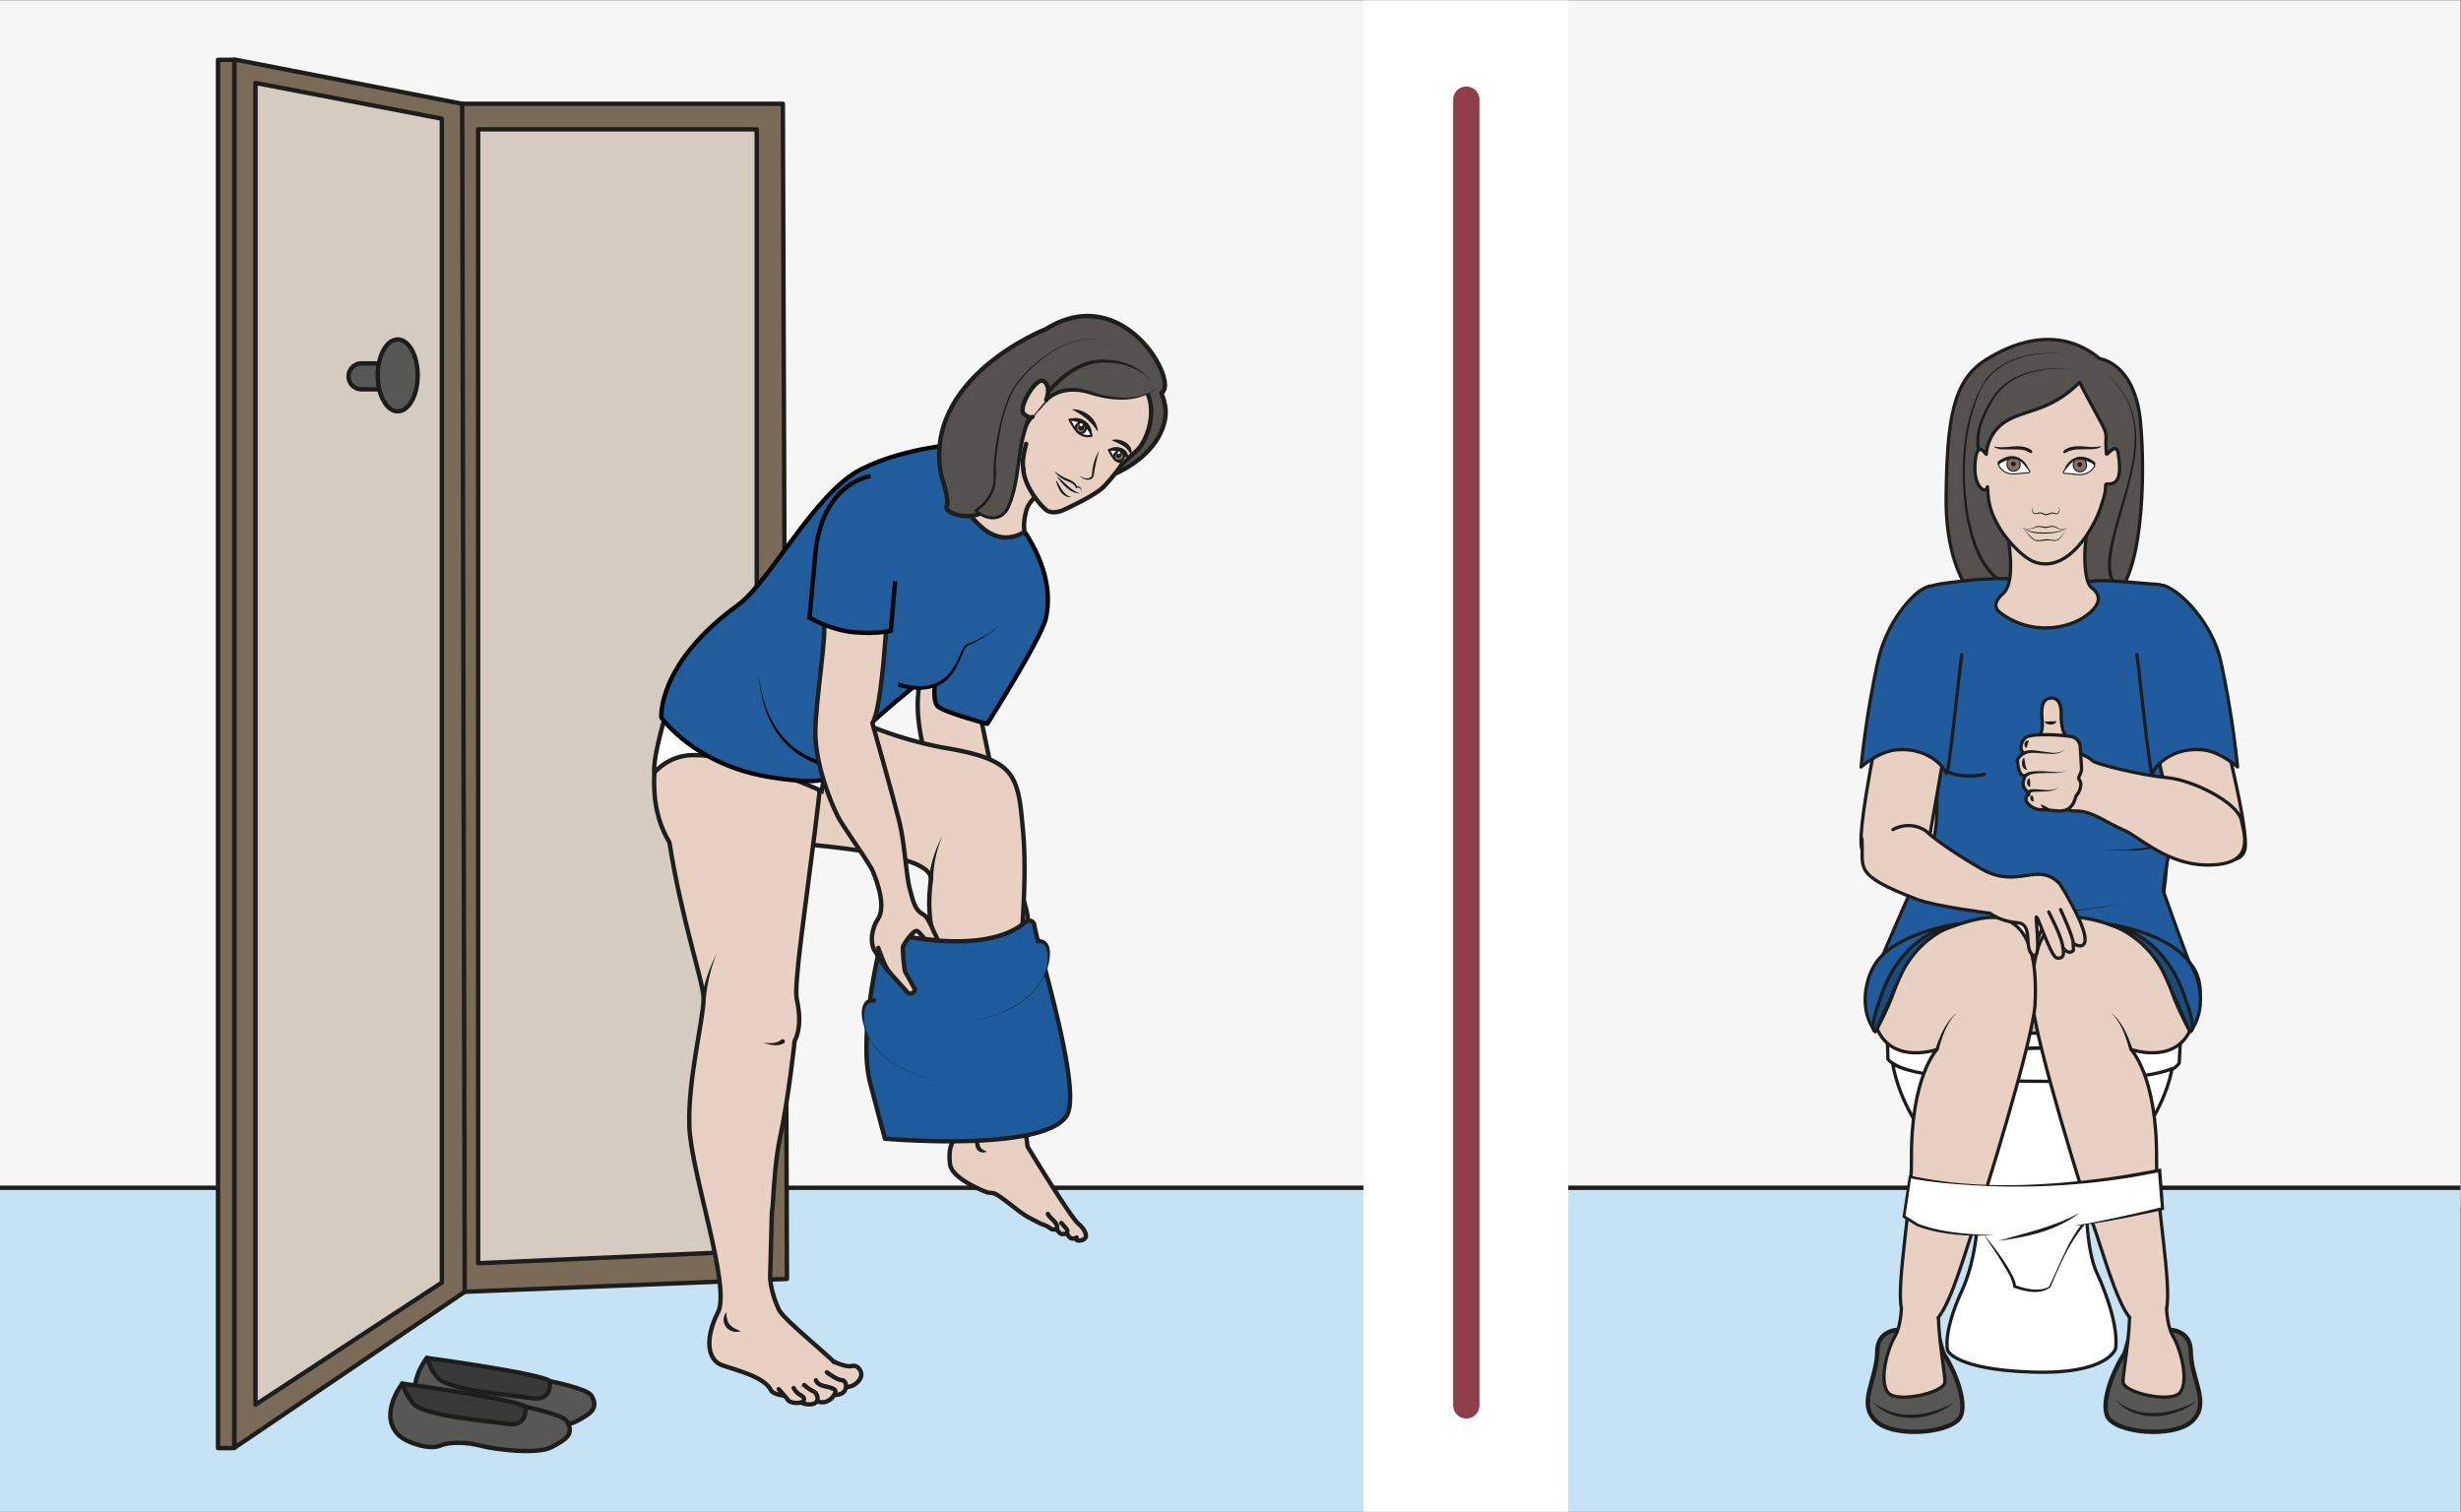 <?xml version="1.0" encoding="UTF-8" standalone="no"?><svg xmlns="http://www.w3.org/2000/svg" xml:space="preserve" viewBox="0 0 748.45 459.75"><rect x="0" y="0" width="748.45" height="459.75" fill="#808080" stroke="none"/><defs><clipPath id="a" clipPathUnits="userSpaceOnUse"><path d="M0 344.81h561.34V0H0Z"/></clipPath><clipPath id="b" clipPathUnits="userSpaceOnUse"><path d="M0 344.81h561.34V0H0Z"/></clipPath><clipPath id="c" clipPathUnits="userSpaceOnUse"><path d="M0 344.81h561.34V0H0Z"/></clipPath><clipPath id="d" clipPathUnits="userSpaceOnUse"><path d="M0 344.81h561.34V0H0Z"/></clipPath><clipPath id="e" clipPathUnits="userSpaceOnUse"><path d="M0 344.81h561.34V0H0Z"/></clipPath><clipPath id="f" clipPathUnits="userSpaceOnUse"><path d="M0 344.81h561.34V0H0Z"/></clipPath></defs><path d="M0 68.96h561.34v275.85H0Z" style="fill:#f6f6f6;fill-opacity:1;fill-rule:nonzero;stroke:none" transform="matrix(1.333 0 0 -1.333 0 459.75)"/><g clip-path="url(#a)" transform="matrix(1.333 0 0 -1.333 0 459.75)"><path d="M789.96 68.96H-30.7v340h820.65z" style="fill:none;stroke:#1d1d1b;stroke-width:1;stroke-linecap:butt;stroke-linejoin:round;stroke-miterlimit:10;stroke-dasharray:none;stroke-opacity:1"/></g><path d="M0 0h561.34v73.9H0Z" style="fill:#c6e3f6;fill-opacity:1;fill-rule:nonzero;stroke:none" transform="matrix(1.333 0 0 -1.333 0 459.75)"/><g clip-path="url(#b)" transform="matrix(1.333 0 0 -1.333 0 459.75)"><path d="M800.67-69.56H-38.77V73.9h839.44z" style="fill:none;stroke:#1d1d1b;stroke-width:1;stroke-linecap:butt;stroke-linejoin:miter;stroke-miterlimit:10;stroke-dasharray:none;stroke-opacity:1"/></g><path d="M311.08 0h46.72v344.81h-46.72z" style="fill:#fff;fill-opacity:1;fill-rule:nonzero;stroke:none" transform="matrix(1.333 0 0 -1.333 0 459.75)"/><path d="M0 0h-73.15l-51.98 10.11v-316.75l52.56 35.6 73.5 2.93z" style="fill:#7a6a58;fill-opacity:1;fill-rule:nonzero;stroke:none" transform="matrix(1.333 0 0 -1.333 238.09 31.57)"/><path d="M0 0h-73.15l-51.98 10.11v-316.75l52.56 35.6 73.5 2.93z" style="fill:none;stroke:#1d1d1b;stroke-width:1;stroke-linecap:round;stroke-linejoin:round;stroke-miterlimit:10;stroke-dasharray:none;stroke-opacity:1" transform="matrix(1.333 0 0 -1.333 238.09 31.57)"/><path d="m0 0 42.52-8.16V-273.7L0-301.56Z" style="fill:#d6cbc1;fill-opacity:1;fill-rule:nonzero;stroke:none" transform="matrix(1.333 0 0 -1.333 77.7 25.22)"/><path d="m0 0 42.52-8.16V-273.7L0-301.56Z" style="fill:none;stroke:#1d1d1b;stroke-width:1;stroke-linecap:round;stroke-linejoin:round;stroke-miterlimit:10;stroke-dasharray:none;stroke-opacity:1" transform="matrix(1.333 0 0 -1.333 77.7 25.22)"/><path d="M0 0h63.56v-255.9L0-258.7Z" style="fill:#d6cbc1;fill-opacity:1;fill-rule:nonzero;stroke:none" transform="matrix(1.333 0 0 -1.333 145.42 39.34)"/><path d="M0 0h63.56v-255.9L0-258.7Z" style="fill:none;stroke:#1d1d1b;stroke-width:1;stroke-linecap:round;stroke-linejoin:round;stroke-miterlimit:10;stroke-dasharray:none;stroke-opacity:1" transform="matrix(1.333 0 0 -1.333 145.42 39.34)"/><path d="m0 0 .58-271.04" style="fill:none;stroke:#1d1d1b;stroke-width:1;stroke-linecap:round;stroke-linejoin:round;stroke-miterlimit:10;stroke-dasharray:none;stroke-opacity:1" transform="matrix(1.333 0 0 -1.333 140.56 31.57)"/><path d="M49.74 14.5h3.7v316.75h-3.7z" style="fill:#7a6a58;fill-opacity:1;fill-rule:nonzero;stroke:#1d1d1b;stroke-width:1;stroke-linecap:round;stroke-linejoin:round;stroke-miterlimit:10;stroke-dasharray:none;stroke-opacity:1" transform="matrix(1.333 0 0 -1.333 0 459.75)"/><g clip-path="url(#c)" transform="matrix(1.333 0 0 -1.333 0 459.75)"><path d="M0 0a2.95 2.95 0 0 0-2.96-2.96h-8.12a2.96 2.96 0 0 0 0 5.92h8.13A2.95 2.95 0 0 0 0 0" style="fill:#575756;fill-opacity:1;fill-rule:nonzero;stroke:none" transform="translate(93.57 259.03)"/><path d="M0 0a2.95 2.95 0 0 0-2.96-2.96h-8.12a2.96 2.96 0 0 0 0 5.92h8.13A2.95 2.95 0 0 0 0 0Z" style="fill:none;stroke:#1d1d1b;stroke-width:1;stroke-linecap:butt;stroke-linejoin:round;stroke-miterlimit:10;stroke-dasharray:none;stroke-opacity:1" transform="translate(93.57 259.03)"/><path d="M0 0c0-4.53-2.04-8.2-4.56-8.2-2.52 0-4.56 3.67-4.56 8.2 0 4.53 2.04 8.2 4.56 8.2C-2.04 8.2 0 4.53 0 0" style="fill:#575756;fill-opacity:1;fill-rule:nonzero;stroke:none" transform="translate(95.3 259.25)"/><path d="M0 0c0-4.53-2.04-8.2-4.56-8.2-2.52 0-4.56 3.67-4.56 8.2 0 4.53 2.04 8.2 4.56 8.2C-2.04 8.2 0 4.53 0 0Z" style="fill:none;stroke:#1d1d1b;stroke-width:1;stroke-linecap:butt;stroke-linejoin:round;stroke-miterlimit:10;stroke-dasharray:none;stroke-opacity:1" transform="translate(95.3 259.25)"/></g><path d="M0 0v-297.92" style="fill:none;stroke:#8e3f49;stroke-width:6;stroke-linecap:round;stroke-linejoin:round;stroke-miterlimit:10;stroke-dasharray:none;stroke-opacity:1" transform="matrix(1.333 0 0 -1.333 445.94 30.3)"/><g clip-path="url(#d)" transform="matrix(1.333 0 0 -1.333 0 459.75)"><path d="M0 0s26.07-3.54 28.09-5.29c3.93-3.42-6.04-8.98-17.52-6.82C-.91-9.96 0 0 0 0" style="fill:#383838;fill-opacity:1;fill-rule:nonzero;stroke:none" transform="translate(97.37 35.08)"/><path d="M0 0s26.07-3.54 28.09-5.29c3.93-3.42-6.04-8.98-17.52-6.82C-.91-9.96 0 0 0 0Z" style="fill:none;stroke:#1d1d1b;stroke-width:1;stroke-linecap:round;stroke-linejoin:round;stroke-miterlimit:10;stroke-dasharray:none;stroke-opacity:1" transform="translate(97.37 35.08)"/><path d="M0 0s-5.25-6.7-1.17-11.4c1.85-2.13 7.4-3.75 9.66-2.8 2.27.96 6.08.9 9.52 0 3.43-.88 12.81-2 16.04-.3 3.24 1.7 5.29 2.91 3.53 5.9-.93 1.6-9.49 3.31-9.49 3.31s.69-4.6-4.04-3.9c-4.72.7-19.42 1.8-21.64 4.75C.2-1.5.97-1.84 0 0" style="fill:#575756;fill-opacity:1;fill-rule:nonzero;stroke:none" transform="translate(97.37 35.08)"/><path d="M0 0s-5.25-6.7-1.17-11.4c1.85-2.13 7.4-3.75 9.66-2.8 2.27.96 6.08.9 9.52 0 3.43-.88 12.81-2 16.04-.3 3.24 1.7 5.29 2.91 3.53 5.9-.93 1.6-9.49 3.31-9.49 3.31s.69-4.6-4.04-3.9c-4.72.7-19.42 1.8-21.64 4.75C.2-1.5.97-1.84 0 0Z" style="fill:none;stroke:#1d1d1b;stroke-width:1;stroke-linecap:round;stroke-linejoin:round;stroke-miterlimit:10;stroke-dasharray:none;stroke-opacity:1" transform="translate(97.37 35.08)"/><path d="M0 0s26.07-3.54 28.09-5.29c3.93-3.42-6.04-8.98-17.52-6.82C-.91-9.96 0 0 0 0" style="fill:#383838;fill-opacity:1;fill-rule:nonzero;stroke:none" transform="translate(91.78 29.22)"/><path d="M0 0s26.07-3.54 28.09-5.29c3.93-3.42-6.04-8.98-17.52-6.82C-.91-9.96 0 0 0 0Z" style="fill:none;stroke:#1d1d1b;stroke-width:1;stroke-linecap:round;stroke-linejoin:round;stroke-miterlimit:10;stroke-dasharray:none;stroke-opacity:1" transform="translate(91.78 29.22)"/><path d="M0 0s-5.25-6.7-1.17-11.4c1.85-2.13 7.4-3.75 9.66-2.8 2.27.96 6.08.9 9.52 0 3.43-.88 12.81-2 16.04-.3 3.24 1.7 5.29 2.91 3.53 5.9-.93 1.6-9.49 3.31-9.49 3.31s.69-4.6-4.04-3.9c-4.72.7-19.42 1.8-21.64 4.75C.2-1.5.97-1.84 0 0" style="fill:#575756;fill-opacity:1;fill-rule:nonzero;stroke:none" transform="translate(91.78 29.22)"/><path d="M0 0s-5.25-6.7-1.17-11.4c1.85-2.13 7.4-3.75 9.66-2.8 2.27.96 6.08.9 9.52 0 3.43-.88 12.81-2 16.04-.3 3.24 1.7 5.29 2.91 3.53 5.9-.93 1.6-9.49 3.31-9.49 3.31s.69-4.6-4.04-3.9c-4.72.7-19.42 1.8-21.64 4.75C.2-1.5.97-1.84 0 0Z" style="fill:none;stroke:#1d1d1b;stroke-width:1;stroke-linecap:round;stroke-linejoin:round;stroke-miterlimit:10;stroke-dasharray:none;stroke-opacity:1" transform="translate(91.78 29.22)"/><path d="M0 0c3-1.5 9.99-6.12 9.84-14.48-.04-2.75.23-21.72-2.13-24.64 0 0 3.55-16.7 4.67-22.84 1.11-6.15 2.33-14.68 4.02-18.73 1.7-4.04 4-9.4 2.98-11.55-1.04-2.16-3.02-6.63-4.65-6.74-1.63-.12-2.63.09-3.68 0-1.05-.08-3.59.4-3.47.71.13.31-2.44.06-.84 2.1s3.11 3.36 2.02 6.83c-1.1 3.48-1.93 5.23-1.07 9.45.86 4.2-7.43 15.8-9.24 20.02C-3.35-55.65-5.88-47-5.4-40.29c.48 6.7 2.38 22.6 1.8 24.78-.6 2.2-1.53 9.2-.9 10.84" style="fill:#e8d1c2;fill-opacity:1;fill-rule:nonzero;stroke:#1e1f1d;stroke-width:1;stroke-linecap:round;stroke-linejoin:round;stroke-miterlimit:10;stroke-dasharray:none;stroke-opacity:1" transform="translate(214.83 226.07)"/><path d="M0 0c0-5.53-4.86-6.4-4.86-17.03 0-15.22 9.7-9.17 9.7-9.17 16.3-1.37 48.45-2.99 47.58-9.72-1.92-14.85 4.24-16.88 5.15-29 0 0 1.34-29 0-30.6-1.35-1.6-.76-5.32-.76-5.32.5-3.46 8.55-6.38 8.55-6.38l1.17-.13c1.41-.16 5.77-4.26 8.12-5.51 2.35-1.26 3.06-1.57 3.06-1.57s.99-.25 1.94-.95 1.06.24 1.99-.87c.93-1.1 1.44.27 2.17-.87.73-1.13 1.87-.36 1.87-.36s-.53-1.04 1.18-.61c1.72.43.84 2.38-.84 3.8-1.68 1.41-10.2 15.33-11.52 17.5l-2.7 20.01c-1.13 9.4 3.27 35.2 1.61 52.4-.5 5.29-.74 10.5-3.75 13.52-3.3 3.31-10.04 4.38-14.7 5.2a88.73 88.73 0 0 0-15.55 4.51" style="fill:#e8d1c2;fill-opacity:1;fill-rule:nonzero;stroke:#1e1f1d;stroke-width:1;stroke-linecap:round;stroke-linejoin:round;stroke-miterlimit:10;stroke-dasharray:none;stroke-opacity:1" transform="translate(159.96 180.04)"/><path d="M0 0c.1-.83.05-1.67.3-2.4.23-.78.85-1.03 1.59-1.41C-.6-4.8-1.58-1.55 0 0" style="fill:#1e1f1d;fill-opacity:1;fill-rule:nonzero;stroke:none" transform="translate(223.24 85.94)"/><path d="M0 0s.49.58.06 1.12c-.43.54-1.2 1.38-1.2 1.38" style="fill:none;stroke:#1e1f1d;stroke-width:1;stroke-linecap:round;stroke-linejoin:round;stroke-miterlimit:10;stroke-dasharray:none;stroke-opacity:1" transform="translate(243.28 63.37)"/><path d="M0 0s.26.5-.17 1.24c-.43.74-1.63 1.54-1.88 2.23" style="fill:none;stroke:#1e1f1d;stroke-width:1;stroke-linecap:round;stroke-linejoin:round;stroke-miterlimit:10;stroke-dasharray:none;stroke-opacity:1" transform="translate(241.12 64.47)"/><path d="M0 0s.06.46-.1 1.14A4.59 4.59 0 0 1-1.9 3.8c-.17.15-.4.23-.59.34-.19.12-.4.16-.6.23-.18.07-.37.08-.55.11-.34.07-.63.04-.83.03-.2 0-.3-.02-.3-.02l.28-.11c.1-.03.2-.07.34-.1.13-.04.26-.13.4-.18.16-.07.32-.12.48-.22.15-.1.33-.16.5-.27.32-.22.66-.46.94-.76.3-.27.55-.6.79-.92.22-.33.42-.65.57-.94C-.17.43 0 0 0 0" style="fill:#1e1f1d;fill-opacity:1;fill-rule:nonzero;stroke:none" transform="translate(226.7 92.08)"/><path d="M0 0s.61.32 1.4.92c.79.59 1.79 1.46 2.6 2.5a10.56 10.56 0 0 1 1.46 2.37c.1.26.22.5.28.73l.2.63.11.5.1.44L6 7.66l-.14-.48-.26-.6c-.08-.23-.22-.45-.35-.7a10.19 10.19 0 0 0-1.61-2.17A13.52 13.52 0 0 0-.41.84a.46.46 0 1 1 .36-.85l.04.01z" style="fill:#1e1f1d;fill-opacity:1;fill-rule:nonzero;stroke:none" transform="translate(215.71 98.06)"/><path d="M0 0s.15.06.4.22C.51.29.65.38.81.5c.16.12.35.24.53.4l.58.55c.22.19.38.44.6.66.18.25.41.48.6.75l.54.82c.18.27.37.54.5.84l.44.85.4.8.28.75.59 1.55a.47.47 0 0 1-.87.33L5 8.77l-.02-.04-.43-1.54-.2-.75-.32-.8-.35-.86c-.1-.3-.26-.58-.42-.86l-.45-.84c-.15-.29-.35-.52-.52-.77-.18-.25-.32-.5-.52-.7-.19-.2-.36-.4-.52-.59C1.09.84.91.71.77.57a2.96 2.96 0 0 0-.4-.32C.14.08 0 0 0 0" style="fill:#1e1f1d;fill-opacity:1;fill-rule:nonzero;stroke:none" transform="translate(193.94 170.29)"/><path d="M0 0a27.75 27.75 0 0 0 2.63 10.1" style="fill:#e8d1c2;fill-opacity:1;fill-rule:nonzero;stroke:none" transform="translate(212.38 144.11)"/><path d="M0 0a28.17 28.17 0 0 0 3.13 10.06A27.67 27.67 0 0 1 1-.06C.98-.75-.07-.7 0 0" style="fill:#1e1f1d;fill-opacity:1;fill-rule:nonzero;stroke:none" transform="translate(211.88 144.15)"/><path d="M0 0s.12-3.24 1.97-7.18c1.24-2.64 12.2-10.89 15.62-15.1C21-26.5 1.68-28.62.2-25.64c-1.47 2.96-7.36 4.43-11.02 5.65-3.66 1.22-4.02 6.38-1.06 12.16 2.98 5.81-6.2 31.83-6.55 42.49-.34 10.66 3.2 24.14 3.26 29.03.05 3.48-5.06 18.06-7.8 35.69l-.7 1.23c-1.69 3.33-3.07 7.55-2.74 14.65.38 8.32 5.08 17.08 5.3 22.14l32.36-1.11c5.39-2.02-6.56-66.54-5.17-72.69 1.49-6.54-.48-9.53-.48-9.53s-1.34-12.9-3.4-22.4C1.4 27.87.9 22.05.59 16.43L.4 14.88Z" style="fill:#e8d1c2;fill-opacity:1;fill-rule:nonzero;stroke:none" transform="translate(175.7 53.35)"/><path d="M0 0s.12-3.24 1.97-7.18c1.24-2.64 12.2-10.89 15.62-15.1C21-26.5 1.68-28.62.2-25.64c-1.47 2.96-7.36 4.43-11.02 5.65-3.66 1.22-4.02 6.38-1.06 12.16 2.98 5.81-6.2 31.83-6.55 42.49-.34 10.66 3.2 24.14 3.26 29.03.05 3.48-5.06 18.06-7.8 35.69l-.7 1.23c-1.69 3.33-3.07 7.55-2.74 14.65.38 8.32 5.08 17.08 5.3 22.14l32.36-1.11c5.39-2.02-6.56-66.54-5.17-72.69 1.49-6.54-.48-9.53-.48-9.53s-1.34-12.9-3.4-22.4C1.4 27.87.9 22.05.59 16.43L.4 14.88Z" style="fill:none;stroke:#1e1f1d;stroke-width:1;stroke-linecap:round;stroke-linejoin:round;stroke-miterlimit:10;stroke-dasharray:none;stroke-opacity:1" transform="translate(175.7 53.35)"/><path d="M0 0c-1.53-.79-3.2-.4-4.66.18C-3.3-.06-1.6-.07-.56.82 0 1.31.65.36 0 0" style="fill:#1e1f1d;fill-opacity:1;fill-rule:nonzero;stroke:none" transform="translate(178.8 106.85)"/><path d="M0 0c2.84 3.21 4.08 7.7 4.84 11.88a34.64 34.64 0 0 0-1.19-6.5A17.6 17.6 0 0 0 .75-.65.5.5 0 1 0 0 0" style="fill:#1e1f1d;fill-opacity:1;fill-rule:nonzero;stroke:none" transform="translate(186.82 172.96)"/><path d="M0 0s2.82-1.36 4.1-1c1.28.37 2.3-1.06 2.17-2.15-.14-1.1-1.74-2.96-4.05-2.59-2.3.38-2.61 1.8-2.61 1.8" style="fill:#e8d1c2;fill-opacity:1;fill-rule:nonzero;stroke:#1e1f1d;stroke-width:1;stroke-linecap:round;stroke-linejoin:round;stroke-miterlimit:10;stroke-dasharray:none;stroke-opacity:1" transform="translate(190.23 34.23)"/><path d="M0 0s2.36-1.8 3.44-1.79c1.08.02 1.6-2.7-.6-3.25-2.2-.57-4.37.76-5.06 1.46" style="fill:#e8d1c2;fill-opacity:1;fill-rule:nonzero;stroke:#1e1f1d;stroke-width:1;stroke-linecap:round;stroke-linejoin:round;stroke-miterlimit:10;stroke-dasharray:none;stroke-opacity:1" transform="translate(188.64 31.8)"/><path d="M0 0s.14-.68 1.16-1.1c.95-.4 2.75-.5 3.22-1.2.38-.58-1.3-3.29-3.64-2.61a5.8 5.8 0 0 0-3.8 3.1" style="fill:#e8d1c2;fill-opacity:1;fill-rule:nonzero;stroke:#1e1f1d;stroke-width:1;stroke-linecap:round;stroke-linejoin:round;stroke-miterlimit:10;stroke-dasharray:none;stroke-opacity:1" transform="translate(186.16 29.98)"/><path d="M0 0s1.03-.99 2.02-1.38c.99-.4 1.75-2.5-.04-2.94-1.79-.45-4.01.56-5.02 2.45" style="fill:#e8d1c2;fill-opacity:1;fill-rule:nonzero;stroke:#1e1f1d;stroke-width:1;stroke-linecap:round;stroke-linejoin:round;stroke-miterlimit:10;stroke-dasharray:none;stroke-opacity:1" transform="translate(183.48 28.9)"/><path d="M0 0s1.65-1.82 2.21-2.57c.56-.76 3.49-.87 3.56.2.08 1.05-1.44.79-2.36 2.62" style="fill:#e8d1c2;fill-opacity:1;fill-rule:nonzero;stroke:#1e1f1d;stroke-width:1;stroke-linecap:round;stroke-linejoin:round;stroke-miterlimit:10;stroke-dasharray:none;stroke-opacity:1" transform="translate(177.66 27.96)"/><path d="M0 0a36.68 36.68 0 0 0 3.46 10.2A36.24 36.24 0 0 1 .99-.12L0 0" style="fill:#1e1f1d;fill-opacity:1;fill-rule:nonzero;stroke:none" transform="translate(160.04 117.1)"/><path d="M0 0c-.01-2.7 1.04-3.48 3.3-4.35C.57-5.23-1.79-2.4 0 0" style="fill:#1e1f1d;fill-opacity:1;fill-rule:nonzero;stroke:none" transform="translate(165.71 45.53)"/><path d="M0 0c3.67 5.7-6.23 36.93-7.36 43.53a1.21 1.21 0 0 1-1.99.71c-3.09-2.74-11.59-7.11-32.4-2.23 0 0-6.1-22.66-3.07-34.47.74-2.88 1.96-7.47 3.38-12.76C-41.44-5.22-5.4-8.39 0 0" style="fill:#1d5b9c;fill-opacity:1;fill-rule:nonzero;stroke:none" transform="translate(243.34 90.32)"/><path d="M0 0c3.67 5.7-6.23 36.93-7.36 43.53a1.21 1.21 0 0 1-1.99.71c-3.09-2.74-11.59-7.11-32.4-2.23 0 0-6.1-22.66-3.07-34.47.74-2.88 1.96-7.47 3.38-12.76C-41.44-5.22-5.4-8.39 0 0z" style="fill:none;stroke:#1d1d1b;stroke-width:1;stroke-linecap:round;stroke-linejoin:round;stroke-miterlimit:10;stroke-dasharray:none;stroke-opacity:1" transform="translate(243.34 90.32)"/><path d="M0 0s3.14 4.01 8.9 4.01c11.64 0 29.27-8.2 29.27-8.2l.42 2.58-34.57 19.7S-.56 3.87 0 0" style="fill:#fff;fill-opacity:1;fill-rule:nonzero;stroke:none" transform="translate(149.3 168.61)"/><path d="M0 0s3.14 4.01 8.9 4.01c11.64 0 29.27-8.2 29.27-8.2l.42 2.58-34.57 19.7S-.56 3.87 0 0Z" style="fill:none;stroke:#1d1d1b;stroke-width:1;stroke-linecap:butt;stroke-linejoin:miter;stroke-miterlimit:10;stroke-dasharray:none;stroke-opacity:1" transform="translate(149.3 168.61)"/><path d="M0 0s-4.48-5.97 3.47-15.94c5.8-7.26 8.4-1.65 8.4-1.65s9.33-10.66 6.68-22.27C17.48-44.52 5.2-63.89 5.2-63.89s-9.78 2.58-11.32 4c-1.53 1.41-.24 8.57-.24 8.57s-17.12-13.01-24.43-22.03c0 0 5.28-5.71-13.45-2.72-17.34 2.77-24.93 13.62-24.93 13.62s-1 12.28 17.5 25.68c7.24 5.25 17.49 25.56 28 30.92C-13.15-.5 0 0 0 0" style="fill:#215d9d;fill-opacity:1;fill-rule:nonzero;stroke:none" transform="translate(220.05 243.64)"/><path d="M0 0s-4.48-5.97 3.47-15.94c5.8-7.26 8.4-1.65 8.4-1.65s9.33-10.66 6.68-22.27C17.48-44.52 5.2-63.89 5.2-63.89s-9.78 2.58-11.32 4c-1.53 1.41-.24 8.57-.24 8.57s-17.12-13.01-24.43-22.03c0 0 5.28-5.71-13.45-2.72-17.34 2.77-24.93 13.62-24.93 13.62s-1 12.28 17.5 25.68c7.24 5.25 17.49 25.56 28 30.92C-13.15-.5 0 0 0 0Z" style="fill:none;stroke:#040506;stroke-width:1;stroke-linecap:round;stroke-linejoin:round;stroke-miterlimit:10;stroke-dasharray:none;stroke-opacity:1" transform="translate(220.05 243.64)"/><path d="M0 0c-7.43 1.62-12.63 6.8-14.8 14.02a26.75 26.75 0 0 0-1.18 6.93c.15-2.34.67-4.65 1.42-6.85 1.52-4.35 4.3-8.43 8.34-10.74C-4.28 2.1-2.02 1.5.19.98z" style="fill:#010101;fill-opacity:1;fill-rule:nonzero;stroke:none" transform="translate(189.18 169.8)"/><path d="M0 0c13.81-3.86 13.49 8.32 15.9 9.14 3.35 1.13 7.06 4.18 7.06 4.18" style="fill:#215d9d;fill-opacity:1;fill-rule:nonzero;stroke:none" transform="translate(204.92 188.7)"/><path d="M0 0c6.89-2.12 11.48-.22 14.07 6.6.26.55.51 1.11.9 1.63.33.56 1.06.68 1.63.92 2.23.9 4.29 2.23 6.22 3.68a28.55 28.55 0 0 0-6.1-3.97c-.5-.27-1.11-.32-1.44-.86-.33-.47-.56-1.03-.8-1.58-.92-2.25-1.96-4.62-3.95-6.18C7.51-2.21 3.23-1.9-.27-.96L0 0" style="fill:#040506;fill-opacity:1;fill-rule:nonzero;stroke:none" transform="translate(205.06 189.18)"/><path d="M0 0c-.23-2.75-1.25-22.07-3.42-25.14 0 0 4.64-16.43 6.16-22.49 1.1-4.4 1.4-10.33 2.22-14.74l.52-1.91c.95-4.07 2.29-4.17 3.02-4.75.73-.57 1.73-2.72 2.03-3.54.2-.54.8-1.35.96-2.18l-2.9.31c-.68.74-1.3 1.5-1.64 1.76-.88.7-3.05-2.82-3.32-3.31-.28-.5.27-5.68.44-5.93.16-.24 2.17-3.72 2.21-4.11.05-.4-.98-1.25-1.58-.66-.6.6-5.36 6-5.36 6l-1.84 3.02c-1.87 2.3-.85 6.05.3 7.69 2.46 3.51-1.33 11.5-1.33 11.5-2.68 4.52-6.5 9.55-7.76 12.03-2.08 4.09-5.17 12.55-5.13 19.28.03 6.72 2.65 22.66 1.92 24.8-.73 2.16-2.13 9.08-1.6 10.76 0 0-.13 10.19 10.34 15.63" style="fill:#e8d1c2;fill-opacity:1;fill-rule:nonzero;stroke:#1e1f1d;stroke-width:1;stroke-linecap:round;stroke-linejoin:round;stroke-miterlimit:10;stroke-dasharray:none;stroke-opacity:1" transform="translate(202.44 205.09)"/><path d="M0 0s1.43-4.28 2.52-5.52" style="fill:#e8d1c2;fill-opacity:1;fill-rule:nonzero;stroke:#1e1f1d;stroke-width:1;stroke-linecap:round;stroke-linejoin:round;stroke-miterlimit:10;stroke-dasharray:none;stroke-opacity:1" transform="translate(200.38 128.64)"/><path d="M0 0s-11.12-1.37-12.61-17.84l-1.32-14.48s4.77-2.8 10.16-3.3c5.38-.48 8.38.35 8.38.35l.98 11.3" style="fill:#215d9d;fill-opacity:1;fill-rule:nonzero;stroke:#040506;stroke-width:1;stroke-linecap:butt;stroke-linejoin:miter;stroke-miterlimit:10;stroke-dasharray:none;stroke-opacity:1" transform="translate(198.62 236.27)"/><path d="M0 0s-4.63-2.32-5.52-5.5c-.9-3.19-.42-4.9-.42-4.9s-4.49-3.43-9.5.77C-20.46-5.43-24 2.34-24 2.34s11.2 2.25 13.52 6.93a81.07 81.07 0 0 0 6.2 9.98" style="fill:#e8d1c2;fill-opacity:1;fill-rule:nonzero;stroke:#1d1d1b;stroke-width:1;stroke-linecap:round;stroke-linejoin:round;stroke-miterlimit:10;stroke-dasharray:none;stroke-opacity:1" transform="translate(239.7 234)"/><path d="M0 0c1.52 1.13 10.28 14.62 10.28 14.62 9.75-.1 19.77-6 19.77-6s10.32 4.17 11.33 13.2c.26 2.34-.95 5.14-.95 5.14 4.2 2.07-8.44 25.7-26.32 14.58 0 0-28.51-11.16-23.85-33.63 0 0 1.92-5.53 1.18-6.86S-3.4-2.54 0 0" style="fill:#54514e;fill-opacity:1;fill-rule:nonzero;stroke:none" transform="translate(224.54 228.29)"/><path d="M0 0c1.52 1.13 10.28 14.62 10.28 14.62 9.75-.1 19.77-6 19.77-6s10.32 4.17 11.33 13.2c.26 2.34-.95 5.14-.95 5.14 4.2 2.07-8.44 25.7-26.32 14.58 0 0-28.51-11.16-23.85-33.63 0 0 1.92-5.53 1.18-6.86S-3.4-2.54 0 0Z" style="fill:none;stroke:#1d1d1b;stroke-width:1;stroke-linecap:butt;stroke-linejoin:round;stroke-miterlimit:10;stroke-dasharray:none;stroke-opacity:1" transform="translate(224.54 228.29)"/><path d="M0 0c.09-3.05 2.7-7.1 5.02-9.2 1.57-1.43 4.16-.14 4.16-.14s6.96 3.1 9.16 5.3a41.69 41.69 0 0 1 4.18 5.16s1.24 1.2 3.06 2.8c1.82 1.58 3.47 5.1 3.57 8.83.09 3.39-1.19 7.2-5.58 9.43-4.4 2.24-11.76-.53-14.7-2.04C5.9 18.64-3.18 4.46-3.18 4.46" style="fill:#e8d1c2;fill-opacity:1;fill-rule:nonzero;stroke:#1d1d1b;stroke-width:1;stroke-linecap:round;stroke-linejoin:round;stroke-miterlimit:10;stroke-dasharray:none;stroke-opacity:1" transform="translate(233.48 237.9)"/><path d="M0 0s-1.58-.4-2.83.62S-5 3.71-5 3.71s1.4-.09 2.2-.45C-2 2.9-.35 1.96 0 0" style="fill:#fff;fill-opacity:1;fill-rule:nonzero;stroke:none" transform="translate(249.02 245.46)"/><path d="M0 0s-1.58-.4-2.83.62S-5 3.71-5 3.71s1.4-.09 2.2-.45C-2 2.9-.35 1.96 0 0Z" style="fill:none;stroke:#1d1d1b;stroke-width:.5;stroke-linecap:butt;stroke-linejoin:round;stroke-miterlimit:10;stroke-dasharray:none;stroke-opacity:1" transform="translate(249.02 245.46)"/><path d="M0 0a1.16 1.16 0 0 1 .13-1.63 1.16 1.16 0 0 1 1.63.12c.42.49.36 1.22-.13 1.63C1.14.54.41.48 0 0" style="fill:#877164;fill-opacity:1;fill-rule:nonzero;stroke:none" transform="translate(245.7 248)"/><path d="M0 0a1.16 1.16 0 0 1 .13-1.63 1.16 1.16 0 0 1 1.63.12c.42.49.36 1.22-.13 1.63C1.14.54.41.48 0 0Z" style="fill:none;stroke:#1d1d1b;stroke-width:.5;stroke-linecap:butt;stroke-linejoin:miter;stroke-miterlimit:10;stroke-dasharray:none;stroke-opacity:1" transform="translate(245.7 248)"/><path d="M0 0c-.76.88-1.11 1.81-2.03 2.49-.78.63-1.8.99-2.96 1.22C-2.54 4.73.33 2.7 0 0" style="fill:#1d1d1b;fill-opacity:1;fill-rule:nonzero;stroke:none" transform="translate(249.08 245.56)"/><path d="M0 0a.66.66 0 0 1 .07-.94c.28-.23.7-.2.94.08.23.28.2.7-.07.94C.66.3.24.28 0 0" style="fill:#1d1d1b;fill-opacity:1;fill-rule:nonzero;stroke:none" transform="translate(246.18 247.79)"/><path d="M0 0a.33.33 0 1 0-.5.44A.33.33 0 0 0 0 0" style="fill:#fff;fill-opacity:1;fill-rule:nonzero;stroke:none" transform="translate(246.92 247.78)"/><path d="M0 0c-1.5 2.48-3.43 3.82-5.94 5.17C-3.06 5.3-.05 2.97 0 0" style="fill:#1d1d1b;fill-opacity:1;fill-rule:nonzero;stroke:none" transform="translate(250.47 246.35)"/><path d="M0 0c-.74-2.53-.88-3.4-1.27-5.88-.67-1.32-2.65-.72-3.27.3.73-.74 2.35-1.19 2.88-.12.1 1.95.58 3.99 1.66 5.7" style="fill:#1d1d1b;fill-opacity:1;fill-rule:nonzero;stroke:none" transform="translate(250.76 242.07)"/><path d="M0 0c.9-.6 1.77-1.18 2.71-1.6.96-.4 2.24-.84 2.52-2.05l-.25.12c.8.38 1.31-.38 1.28-1.08-.13.52-.54 1.14-1.1.79a.16.16 0 0 0-.23.05c-.35 1-1.48 1.32-2.43 1.72A6.8 6.8 0 0 0 0 0" style="fill:#1d1d1b;fill-opacity:1;fill-rule:nonzero;stroke:none" transform="translate(240.53 237.37)"/><path d="M0 0c1.1-1.48 1.56-3.39 3.56-3.95C1.37-4.14.4-1.78 0 0" style="fill:#1d1d1b;fill-opacity:1;fill-rule:nonzero;stroke:none" transform="translate(240.88 235.42)"/><path d="M0 0c1.82-1.26 3.21-3.34 5.38-3.95C3.09-4.07 1.23-1.68 0 0" style="fill:#1d1d1b;fill-opacity:1;fill-rule:nonzero;stroke:none" transform="translate(241.01 236.3)"/><path d="M0 0c-.4 0-1.03.1-1.43.38-1.05.74-1.76 2.49-1.76 2.49s1.23.13 1.92-.08c.55-.17 1.81-.72 2.3-1.78z" style="fill:#fff;fill-opacity:1;fill-rule:nonzero;stroke:none" transform="translate(256.2 239.4)"/><path d="M0 0c-.4 0-1.03.1-1.43.38-1.05.74-1.76 2.49-1.76 2.49s1.23.13 1.92-.08c.55-.17 1.81-.72 2.3-1.78z" style="fill:none;stroke:#1d1d1b;stroke-width:.5;stroke-linecap:butt;stroke-linejoin:round;stroke-miterlimit:10;stroke-dasharray:none;stroke-opacity:1" transform="translate(256.2 239.4)"/><path d="M0 0c-.39-.5-.37-1.16.04-1.47.41-.3 1.3-.4 1.7.1.63.77.12 1.42-.3 1.73C1.05.66.4.5 0 0" style="fill:#877164;fill-opacity:1;fill-rule:nonzero;stroke:none" transform="translate(254.43 241.46)"/><path d="M0 0c-.39-.5-.37-1.16.04-1.47.41-.3 1.3-.4 1.7.1.63.77.12 1.42-.3 1.73C1.05.66.4.5 0 0Z" style="fill:none;stroke:#1d1d1b;stroke-width:.5;stroke-linecap:butt;stroke-linejoin:miter;stroke-miterlimit:10;stroke-dasharray:none;stroke-opacity:1" transform="translate(254.43 241.46)"/><path d="M0 0a5.25 5.25 0 0 1-4.22 2.14C-2.68 3.38.59 2.24 0 0" style="fill:#1d1d1b;fill-opacity:1;fill-rule:nonzero;stroke:none" transform="translate(257.29 240.24)"/><path d="M0 0c-.23-.3-.22-.67.02-.84.23-.18.6-.08.83.2.22.3.21.68-.02.85C.6.4.23.3 0 0" style="fill:#1d1d1b;fill-opacity:1;fill-rule:nonzero;stroke:none" transform="translate(254.84 241.34)"/><path d="M0 0c-.11-.14-.3-.19-.41-.1-.12.1-.12.28 0 .42.1.15.29.2.4.1C.11.33.11.14 0 0" style="fill:#fff;fill-opacity:1;fill-rule:nonzero;stroke:none" transform="translate(255.5 241.45)"/><path d="M0 0c-.83 2.02-2.6 2.5-4.45 3.37C-2.48 4.01.93 2.4 0 0" style="fill:#1d1d1b;fill-opacity:1;fill-rule:nonzero;stroke:none" transform="translate(258 241.12)"/><path d="M0 0s-2.7-2.74-3.91-7.84c-1.5-6.3-1.5-14.75-4.34-17.6-2.84-2.86-6.49.57-6.49.57s4.6 2.78 4.34 7.83C-10.67-12-8.75.16-4.85 4.7c3.9 4.53 12 12.15 21.45 8.79" style="fill:#54514e;fill-opacity:1;fill-rule:nonzero;stroke:none" transform="translate(237.34 253.28)"/><path d="M0 0c-6.04-6.6-3.79-16.55-7.49-24.19-1.75-3.23-5.44-2.8-7.82-.55a.3.3 0 0 0 .06.49c2.36 1.54 4.23 4.18 4.24 7.08-.14 4.16.51 8.33 1.45 12.37.89 3.43 1.9 6.99 4.14 9.81 5.16 6.11 13.38 11.94 21.66 8.83-8.28 3-16.37-2.86-21.45-9-3.45-4.8-4.37-10.97-5.11-16.71-.38-2.37.07-4.77-.38-7.13a9.98 9.98 0 0 0-4.23-5.78l.05.49c2.1-1.92 5.27-2.42 6.77.46C-4.56-16.03-6.87-6.1-.7.7L0 0" style="fill:#1d1d1b;fill-opacity:1;fill-rule:nonzero;stroke:none" transform="translate(237.7 252.93)"/><path d="M0 0s-4.66-4.74-15.18-1.28c-8.54 2.8-11.1-2.94-12.52-3.9C-28.9-6-21.57 5.76-13.07 6.03-4.7 6.3-1.54 1.5-1.54 1.5" style="fill:#54514e;fill-opacity:1;fill-rule:nonzero;stroke:none" transform="translate(264.1 256.48)"/><path d="M0 0c-4.05-3.56-10.14-3.16-15-1.7-3.63 1.22-7.76 1.13-10.43-1.81-.69-.65-1.23-1.52-2.01-2.1-.09-.05-.19-.12-.4-.1-.46.02-.59.57-.4.92 1.37 2.6 3.41 4.76 5.54 6.72 1.98 1.73 4.23 3.28 6.82 4.02 5 1.23 11.2-.2 14.34-4.46-2.56 3-6.57 4.19-10.38 4.21-6.5.13-11.74-5.21-15.1-10.28-.11-.2-.23-.42-.31-.64.06.33-.37.61-.64.45 3.82 4.51 7.5 5.8 13.18 3.73C-10.04-2.6-4.23-3.23 0 0" style="fill:#1d1d1b;fill-opacity:1;fill-rule:nonzero;stroke:none" transform="translate(264.1 256.48)"/><path d="M0 0s1.23 2.98-.52 4.25-6-6.1-4.62-7.39c1.38-1.27 1.98-.75 1.98-.75" style="fill:#e8d1c2;fill-opacity:1;fill-rule:nonzero;stroke:#1d1d1b;stroke-width:1;stroke-linecap:round;stroke-linejoin:round;stroke-miterlimit:10;stroke-dasharray:none;stroke-opacity:1" transform="translate(238.7 253.66)"/><path d="M0 0s-1.1-3.46-.65-5.73" style="fill:none;stroke:#1d1d1b;stroke-width:1;stroke-linecap:round;stroke-linejoin:round;stroke-miterlimit:10;stroke-dasharray:none;stroke-opacity:1" transform="translate(234.13 243.64)"/><path d="M0 0c4.16.2 1.82-7.05 1.82-7.05C-2.37-17.13-15.9-18.32-15.9-18.32" style="fill:#1d5b9c;fill-opacity:1;fill-rule:nonzero;stroke:none" transform="translate(236.8 130.18)"/><path d="M0 0c3.93-.1 2.79-5.16 1.9-7.57-2.14-5.2-7.2-8.5-12.4-10.1a28.45 28.45 0 0 0-5.37-1.15c1.82.2 3.6.63 5.35 1.18 6.27 1.95 13.37 7.01 12.73 14.3C2.13-2.04 1.5-.77.04-1-.66-1.06-.7 0 0 0" style="fill:#1d1d1b;fill-opacity:1;fill-rule:nonzero;stroke:none" transform="translate(236.78 130.68)"/><path d="M0 0c-4.16.2-1.82-7.05-1.82-7.05C2.37-17.13 15.9-18.32 15.9-18.32" style="fill:#1d5b9c;fill-opacity:1;fill-rule:nonzero;stroke:none" transform="translate(199.37 116.63)"/><path d="M0 0c-1.45.22-2.09-1.05-2.17-2.34-.63-7.3 6.46-12.35 12.73-14.3 1.75-.55 3.54-.97 5.36-1.18-1.82.2-3.62.6-5.37 1.15-5.2 1.6-10.26 4.9-12.4 10.1-.63 2.05-1.46 4.44-.34 6.5C-1.73.68-.79 1.02.05 1A.5.5 0 1 0 0 0" style="fill:#1d1d1b;fill-opacity:1;fill-rule:nonzero;stroke:none" transform="translate(199.35 116.13)"/></g><g clip-path="url(#e)" transform="matrix(1.333 0 0 -1.333 0 459.75)"><path d="m0 0 .2-7.54s2.94-5.18 31.97-6.4c31.27-1.32 34.49 5.53 34.49 5.53l.4 7.76s-12.23-4.32-35.79-4.4C7.7-5.14 0 0 0 0" style="fill:#fff;fill-opacity:1;fill-rule:nonzero;stroke:none" transform="translate(430.53 110.78)"/><path d="m0 0 .2-7.54s2.94-5.18 31.97-6.4c31.27-1.32 34.49 5.53 34.49 5.53l.4 7.76s-12.23-4.32-35.79-4.4C7.7-5.14 0 0 0 0Z" style="fill:none;stroke:#1d1d1b;stroke-width:.75;stroke-linecap:butt;stroke-linejoin:round;stroke-miterlimit:10;stroke-dasharray:none;stroke-opacity:1" transform="translate(430.53 110.78)"/><path d="M0 0s-1.55-5.95-19.08-5.38c-17.53.57-19.24 4.9-19.24 4.9s-1.23 3.9 3.26 13.69c4.48 9.78 3.75 23 3.75 23S-47.86 47.7-50.88 65.06c0 0 3.1-3.67 30.5-4.08 27.24-.4 33.23 2.87 33.23 2.87S11.01 49.1-6.69 35.55c0 0-.4-12.8 2.61-18.75C-4.08 16.8.82 6.44 0 0" style="fill:#fff;fill-opacity:1;fill-rule:nonzero;stroke:none" transform="translate(482.68 37.23)"/><path d="M0 0s-1.55-5.95-19.08-5.38c-17.53.57-19.24 4.9-19.24 4.9s-1.23 3.9 3.26 13.69c4.48 9.78 3.75 23 3.75 23S-47.86 47.7-50.88 65.06c0 0 3.1-3.67 30.5-4.08 27.24-.4 33.23 2.87 33.23 2.87S11.01 49.1-6.69 35.55c0 0-.4-12.8 2.61-18.75C-4.08 16.8.82 6.44 0 0z" style="fill:none;stroke:#1d1d1b;stroke-width:.75;stroke-linecap:butt;stroke-linejoin:round;stroke-miterlimit:10;stroke-dasharray:none;stroke-opacity:1" transform="translate(482.68 37.23)"/><path d="m0 0-1.07 15.58s-.57 4.98 2.6 4.57c0 0 49.65.27 53.95-.23 4.28-.5 3.22-6.05 3.1-6.13 0 0-1.1-14.68-1.43-14.35z" style="fill:#fff;fill-opacity:1;fill-rule:nonzero;stroke:none" transform="translate(436.46 158.8)"/><path d="m0 0-1.07 15.58s-.57 4.98 2.6 4.57c0 0 49.65.27 53.95-.23 4.28-.5 3.22-6.05 3.1-6.13 0 0-1.1-14.68-1.43-14.35z" style="fill:none;stroke:#1d1d1b;stroke-width:.75;stroke-linecap:butt;stroke-linejoin:miter;stroke-miterlimit:10;stroke-dasharray:none;stroke-opacity:1" transform="translate(436.46 158.8)"/><path d="m0 0 58.85-1.3" style="fill:none;stroke:#1d1d1b;stroke-width:.75;stroke-linecap:butt;stroke-linejoin:round;stroke-miterlimit:10;stroke-dasharray:none;stroke-opacity:1" transform="translate(435.62 173.73)"/><path d="M0 0s-14.76 33.37-1.47 53.18c0 0 7.42 15.98 23.65 15.98 16.22 0 24.3-14.51 24.3-14.51S60.66 35.55 44.19 0z" style="fill:#fff;fill-opacity:1;fill-rule:nonzero;stroke:none" transform="translate(442.23 118.26)"/><path d="M0 0s-14.76 33.37-1.47 53.18c0 0 7.42 15.98 23.65 15.98 16.22 0 24.3-14.51 24.3-14.51S60.66 35.55 44.19 0z" style="fill:none;stroke:#1d1d1b;stroke-width:.75;stroke-linecap:butt;stroke-linejoin:miter;stroke-miterlimit:10;stroke-dasharray:none;stroke-opacity:1" transform="translate(442.23 118.26)"/><path d="M0 0s-12.4-.57-11.74-8.15c0 0-2.85-5.8 31.3-5.06 34.17.74 35.56 3.43 35.56 3.43S57.8-3.27 43.87-.34z" style="fill:#fff;fill-opacity:1;fill-rule:nonzero;stroke:none" transform="translate(442.23 118.93)"/><path d="M0 0s-12.4-.57-11.74-8.15c0 0-2.85-5.8 31.3-5.06 34.17.74 35.56 3.43 35.56 3.43S57.8-3.27 43.87-.34z" style="fill:none;stroke:#1d1d1b;stroke-width:.75;stroke-linecap:butt;stroke-linejoin:miter;stroke-miterlimit:10;stroke-dasharray:none;stroke-opacity:1" transform="translate(442.23 118.93)"/><path d="M0 0c0-.42-7.96-.75-17.77-.75-9.82 0-17.78.33-17.78.75s7.96.75 17.77.75C-7.95.75 0 .42 0 0" style="fill:#b5b2b2;fill-opacity:1;fill-rule:nonzero;stroke:none" transform="translate(482.03 110.19)"/><path d="M0 0s-15.25 1.06-14.96-3.3C-14.8-5.76 1.6-5.9 5.97-6.03c4.37-.13 23.2-.17 23.42 3.1C29.21.28 17.22-.13 17.22-.17" style="fill:none;stroke:#1d1d1b;stroke-width:.75;stroke-linecap:round;stroke-linejoin:round;stroke-miterlimit:10;stroke-dasharray:none;stroke-opacity:1" transform="translate(457.03 115.22)"/><path d="M0 0c-.82-2.51-.61-20.64-.96-24.2-.34-3.57.53-10.05-2.6-13.73-4.39-5.2-2.51-6.52-2.51-6.52S-10.9-55.1-16.1-67.63C-18.05-72.35.02-53.23 25.6-51.86c0 0 16.83-2.63 18.83-7.05 2.06-4.54 14.03-8.09 13.05-6.25-.98 1.84-6.95 18.71-6.95 18.71s1.21 10.99 2.81 12.47c1.6 1.48 0 4.25 0 4.25s-1.24 3.46.04 5.53c1.28 2.07 4.85 10.62 1.83 19.6" style="fill:#205b9d;fill-opacity:1;fill-rule:nonzero;stroke:#1d1d1b;stroke-width:.75;stroke-linecap:butt;stroke-linejoin:round;stroke-miterlimit:10;stroke-dasharray:none;stroke-opacity:1" transform="translate(442.97 188.2)"/><path d="M0 0c-3.94-3.96-12.09-3.29-17.27-2.96 1.47-.05 2.95-.1 4.42-.07 4.1.24 9.17.37 12.21 3.42C-.39.87.32.44 0 0" style="fill:#1d1d1b;fill-opacity:1;fill-rule:nonzero;stroke:none" transform="translate(496.62 154.03)"/><path d="M0 0c12.55-7.68 28.26-8.1 42.46-6.06 2.06.35 4.12.76 6.18 1.14-2.06-.4-4.1-.85-6.16-1.24C30.12-8.17 17.03-8.1 5.24-3.46A32 32 0 0 0-.44-.61.38.38 0 1 0 0 0" style="fill:#1d1d1b;fill-opacity:1;fill-rule:nonzero;stroke:none" transform="translate(437.12 144.06)"/><path d="M0 0s-6.84 5.9-6.62 23.28c.21 17.38 1.53 26.22 8.84 30.94 5.65 3.66 16.54 8.45 26.24.39 0 0 8.01-.93 9.27-14.44 1.25-13.52.26-36.38-6.6-40.17" style="fill:#54514e;fill-opacity:1;fill-rule:evenodd;stroke:#1d1d1b;stroke-width:.75;stroke-linecap:butt;stroke-linejoin:round;stroke-miterlimit:10;stroke-dasharray:none;stroke-opacity:1" transform="translate(450.63 208.44)"/><path d="M0 0c-6.63.46-14.7-.82-18.36-6.98-1.97-3.36-4-7.57-3-11.5l-.69-.29a6.6 6.6 0 0 0-.28 2.2c.1 3.56 1.7 6.88 3.57 9.83C-14.91-.54-6.71.62 0 0" style="fill:#1d1d1b;fill-opacity:1;fill-rule:nonzero;stroke:none" transform="translate(473.2 260.75)"/><path d="M0 0c-8.45 1.83-20 .29-23.35-8.9-3.38-8.43-3.71-17.93-2.35-26.83 1.05-5.71 2.89-12.2 7.96-15.54l-.39-.64c-5.3 3.56-7.1 10.16-8.14 16.08-1.37 9.85-.95 22.65 4.94 31.02C-16.2 1.04-7.16 1.54 0 0" style="fill:#1d1d1b;fill-opacity:1;fill-rule:nonzero;stroke:none" transform="translate(474.73 263.62)"/><path d="M0 0c13.2-10.29 7.46-23.16 3.88-36.54-.91-4.02-2.42-8.8-.38-12.62l-.64-.4c-2.17 4.2-.55 8.93.45 13.18C7-23.17 12.9-10.38 0 0" style="fill:#1d1d1b;fill-opacity:1;fill-rule:nonzero;stroke:none" transform="translate(479.14 260.88)"/><path d="M0 0c-2.47 5.88-6.31 35.5-14.73 35.93-2.88.15-9.86.96-13.6.85-3.74-.1-11.83-3.61-17.29.3-.37.27-8.04.24-11.77-.2-7.05-.82-10.64-.86-13.33-4.1l-6.93-25.31" style="fill:#205b9d;fill-opacity:1;fill-rule:nonzero;stroke:#1d1d1b;stroke-width:.75;stroke-linecap:butt;stroke-linejoin:round;stroke-miterlimit:10;stroke-dasharray:none;stroke-opacity:1" transform="translate(506.94 175.64)"/><path d="M0 0s2.38-7.6.66-12.7c-1.71-5.08-4.76-8.53-3.8-15.92 1.43-11.2 13.71-8 13.71-8" style="fill:none;stroke:#1d1d1b;stroke-width:.75;stroke-linecap:butt;stroke-linejoin:round;stroke-miterlimit:10;stroke-dasharray:none;stroke-opacity:1" transform="translate(442.46 204.9)"/><path d="M0 0s-2.38-7.6-.66-12.7c1.71-5.08 4.76-8.53 3.8-15.92-1.43-11.2-13.71-8-13.71-8" style="fill:none;stroke:#1d1d1b;stroke-width:.75;stroke-linecap:round;stroke-linejoin:round;stroke-miterlimit:10;stroke-dasharray:none;stroke-opacity:1" transform="translate(497.19 204.16)"/><path d="M0 0s2.3-11.28-.86-14.11c-3.16-2.83-1.1-4.15-.39-4.67 7-5.06 15.22-3.33 19.06-.6 3.83 2.72 3.6 4.94 1.5 6.5-2.11 1.55-1.78 10.81-.9 13.15.9 2.34-18.41 0-18.41 0" style="fill:#e8d1c2;fill-opacity:1;fill-rule:evenodd;stroke:#1d1d1b;stroke-width:.75;stroke-linecap:round;stroke-linejoin:round;stroke-miterlimit:10;stroke-dasharray:none;stroke-opacity:1" transform="translate(457.92 223.65)"/><path d="M0 0c-.06-.01-.12-.01-.16-.04-6.58-6.63-12.59-6.12-16.87-8.92a9.5 9.5 0 0 1-4.28-7.3c0-.65-1.3 2.4-2.21.16-.24-.58-1.18-5.82.96-7.96 1.26-1.26 1.49.63 1.51.22.2-3.85.64-5.54 2.48-8.9 1.34-2.48 5.41-7.3 8.46-8.27a7.3 7.3 0 0 1 4.21-.1c5.75 1.54 9.78 9.78 10.64 12.57.86 2.78 1.03 2.74 1.16 5.2.05.81 4.37-1.8 2.84 7.24-.45 2.68-2.6-.8-2.66-.14-.37 4.24.3 3.85-.64 5.96C5.04-9.38.54-1.28 0 0" style="fill:#e8d1c2;fill-opacity:1;fill-rule:evenodd;stroke:#1d1d1b;stroke-width:.75;stroke-linecap:round;stroke-linejoin:round;stroke-miterlimit:10;stroke-dasharray:none;stroke-opacity:1" transform="translate(474.51 257.62)"/><path d="M0 0c-.63-.54-1.3-1.43-1.82-2.08-.22-.29-.07-.56.28-.56 1.21.02 2.4-.3 3.61-.24 1.22.06 2.21.6 2.92 1.6.11.16.21.33.14.57a.44.44 0 0 1-.07.14C4.79-.2 3.99.12 3.07.44 2.07.8.77.68 0 0" style="fill:#fff;fill-opacity:1;fill-rule:evenodd;stroke:#1d1d1b;stroke-width:.25;stroke-linecap:butt;stroke-linejoin:miter;stroke-miterlimit:10;stroke-dasharray:none;stroke-opacity:1" transform="translate(472.69 239.51)"/><path d="M0 0c0 .09.27.37.3.42l.97 1.17c.67.72 1.15.87 1.3.92.61.22 1.3.18 1.43.17l.28-.04c.48-.08 1.3-.42 1.4-.46.14-.06.47-.2.7-.34.33-.2.47-.4.5-.44L7 1.17c.06-.1.17.4.18.45.04.27-.06.3-.21.46-.2.2-2.23 1.58-3.95 1.04C.56 2.35.15.28-.02-.07" style="fill:#1d1d1b;fill-opacity:1;fill-rule:evenodd;stroke:none" transform="translate(470.86 237.48)"/><path d="M0 0c.21-.23.4-.62.43-.96a1.5 1.5 0 1 0-2.97-.3c-.05.47.01.88.33 1.19 0 0 .61.2.95.2 0 0 .56.03.8-.02C-.22.07 0 0 0 0" style="fill:#877164;fill-opacity:1;fill-rule:evenodd;stroke:none" transform="translate(475.58 240.01)"/><path d="M0 0c.21-.23.4-.62.43-.96a1.5 1.5 0 1 0-2.97-.3c-.05.47.01.88.33 1.19 0 0 .61.2.95.2 0 0 .56.03.8-.02C-.22.07 0 0 0 0Z" style="fill:none;stroke:#1d1d1b;stroke-width:.25;stroke-linecap:butt;stroke-linejoin:miter;stroke-miterlimit:10;stroke-dasharray:none;stroke-opacity:1" transform="translate(475.58 240.01)"/><path d="M0 0c0-.3.24-.53.55-.53.3 0 .55.24.55.53C1.1.3.85.53.55.53A.54.54 0 0 1 0 0" style="fill:#1d1d1b;fill-opacity:1;fill-rule:evenodd;stroke:none" transform="translate(473.97 238.92)"/><path d="M0 0c.63-.54 1.3-1.43 1.82-2.08.22-.29.07-.56-.28-.56-1.2.02-2.4-.3-3.61-.24-1.23.06-2.21.6-2.92 1.6-.11.16-.21.33-.14.57.01.05.04.1.08.14C-4.8-.2-4 .12-3.07.44-2.07.8-.77.68 0 0" style="fill:#fff;fill-opacity:1;fill-rule:nonzero;stroke:#1d1d1b;stroke-width:.25;stroke-linecap:butt;stroke-linejoin:miter;stroke-miterlimit:10;stroke-dasharray:none;stroke-opacity:1" transform="translate(461.17 239.65)"/><path d="M0 0c.19-.25.33-.66.33-1a1.5 1.5 0 1 0-2.99 0c0 .48.1.87.45 1.15 0 0 .63.14.97.11 0 0 .56-.03.79-.1C-.22.09 0 0 0 0" style="fill:#877164;fill-opacity:1;fill-rule:evenodd;stroke:none" transform="translate(460.57 240.02)"/><path d="M0 0c.19-.25.33-.66.33-1a1.5 1.5 0 1 0-2.99 0c0 .48.1.87.45 1.15 0 0 .63.14.97.11 0 0 .56-.03.79-.1C-.22.09 0 0 0 0Z" style="fill:none;stroke:#1d1d1b;stroke-width:.25;stroke-linecap:butt;stroke-linejoin:miter;stroke-miterlimit:10;stroke-dasharray:none;stroke-opacity:1" transform="translate(460.57 240.02)"/><path d="M0 0c0 .09-.27.37-.3.42-.22.28-.95 1.14-.98 1.17-.66.72-1.14.87-1.3.92a3.51 3.51 0 0 1-1.7.13c-.48-.08-1.3-.42-1.4-.46-.15-.06-.48-.2-.71-.34-.32-.2-.46-.4-.49-.44L-7 1.17c-.05-.1-.17.4-.18.45-.03.27.07.3.22.46.2.2 2.23 1.58 3.95 1.04C-.57 2.35-.15.28.02-.07" style="fill:#1d1d1b;fill-opacity:1;fill-rule:evenodd;stroke:none" transform="translate(462.93 237.6)"/><path d="M0 0c0-.3-.25-.53-.55-.53-.3 0-.55.23-.55.53 0 .3.25.53.55.53C-.25.53 0 .3 0 0" style="fill:#1d1d1b;fill-opacity:1;fill-rule:evenodd;stroke:none" transform="translate(459.89 239.05)"/><path d="M0 0c-.41-.57-.25-1.73.64-1.53.35.06.72.28 1.17.16.38-.11.71-.37 1.04-.35.55-.04 1.09.49 1.69.33.2-.06.36-.15.53-.17C5.8-1.7 6.17-.5 5.6 0c.34-.2.43-.67.35-1.06-.06-.4-.46-.76-.9-.7-.42.04-.66.29-1.07.1-.33-.1-.7-.34-1.13-.32-.46.01-.77.29-1.1.38-.5.15-1.18-.35-1.7-.02C-.5-1.26-.36-.42 0 0" style="fill:#1d1d1b;fill-opacity:1;fill-rule:nonzero;stroke:none" transform="translate(463.94 229.34)"/><path d="M0 0c-1.4-1.2-3.37-1.4-5.15-1.42-1.57-.03-3.25.15-4.6 1.03-.2.1-.37.28-.6.3.24 0 .43-.16.63-.25 1.4-.72 3-.87 4.56-.83C-3.37-1.17-1.5-1.04 0 0" style="fill:#1d1d1b;fill-opacity:1;fill-rule:nonzero;stroke:none" transform="translate(471.62 224.57)"/><path d="M0 0c-.7-.55-1.8-.57-2.55-.07-.64.28-1.24.23-1.89 0-.67-.19-1.38.17-2 .18-.42 0-.83-.16-1.25-.33a4.33 4.33 0 0 0-2.65.13c.85-.22 1.78-.3 2.6 0 .4.18.82.4 1.3.42 1.06-.09 1.52-.37 2.6 0 .48.07.95-.05 1.36-.25A2.2 2.2 0 0 1 0 0" style="fill:#1d1d1b;fill-opacity:1;fill-rule:nonzero;stroke:none" transform="translate(471.62 224.57)"/><path d="M0 0c1.08-.78 1.83-2.02 2.95-2.71.77-.26 1.57-.02 2.36.06 1.03.21 2.24-.57 3.12.15A9.9 9.9 0 0 1 10.34.1a9.66 9.66 0 0 0-1.82-2.7c-.41-.42-1.06-.44-1.59-.37-1.1.24-2.1-.05-3.22-.08C2.01-3.02 1.25-.9 0 0" style="fill:#1d1d1b;fill-opacity:1;fill-rule:nonzero;stroke:none" transform="translate(461.28 224.48)"/><path d="M0 0c.13.46-.53.8-1.08 1.02-1.8.72-3.69.23-5.42.17-.6-.02-1.33.01-1.96.13-.14.02-.25-.04-.13-.15a5.43 5.43 0 0 1 .91-.33c.3-.08.61-.1.91-.13C-6.44.68-4.5.69-3.79.69c.76 0 1.74-.05 2.5-.35C-1.05.24-.17-.42 0 0" style="fill:#1d1d1b;fill-opacity:1;fill-rule:nonzero;stroke:none" transform="translate(463.64 241.67)"/><path d="M0 0c-.14.45.52.8 1.07 1.03 1.8.74 3.68.28 5.42.24.6-.01 1.32.03 1.96.16.13.02.25-.04.13-.15a5.39 5.39 0 0 0-.91-.35c-.3-.08-.61-.1-.91-.14C6.44.76 4.49.75 3.79.73A7.24 7.24 0 0 1 1.28.35C1.06.26.18-.4 0 0" style="fill:#1d1d1b;fill-opacity:1;fill-rule:nonzero;stroke:none" transform="translate(470.76 241.64)"/><path d="M0 0s7.67 1.75 7.79-4.81c.11-6.57 4.58-11.77.33-15.84-4.24-4.07-18.05-2.77-19.46 1.31-1.4 4.08 2.4 11.74 3.75 13.66S-7.24 2.31 0 0" style="fill:#575756;fill-opacity:1;fill-rule:nonzero;stroke:none" transform="translate(492.03 41.34)"/><path d="M0 0s7.67 1.75 7.79-4.81c.11-6.57 4.58-11.77.33-15.84-4.24-4.07-18.05-2.77-19.46 1.31-1.4 4.08 2.4 11.74 3.75 13.66S-7.24 2.31 0 0Z" style="fill:none;stroke:#1d1d1b;stroke-width:1;stroke-linecap:round;stroke-linejoin:round;stroke-miterlimit:10;stroke-dasharray:none;stroke-opacity:1" transform="translate(492.03 41.34)"/><path d="M0 0s-.62-8.08 1.45-11.6c2.07-3.52 3.67-10.71 1.5-13-2.19-2.27-12.88.1-12.88 2.58 0 2.49 2.47 15.18 1.02 18.3C-10.36-.63-1.5 1.85 0 0" style="fill:#e8d1c2;fill-opacity:1;fill-rule:nonzero;stroke:none" transform="translate(494.3 51.65)"/><path d="M0 0s-.62-8.08 1.45-11.6c2.07-3.52 3.67-10.71 1.5-13-2.19-2.27-12.88.1-12.88 2.58 0 2.49 2.47 15.18 1.02 18.3C-10.36-.63-1.5 1.85 0 0Z" style="fill:none;stroke:#1d1d1b;stroke-width:.75;stroke-linecap:round;stroke-linejoin:round;stroke-miterlimit:10;stroke-dasharray:none;stroke-opacity:1" transform="translate(494.3 51.65)"/><path d="M0 0c-5.23-4.2-13.71-5.23-18.61 0 .73-.42 1.36-.96 2.13-1.3C-11.28-4.12-4.97-2.66 0 0" style="fill:#1d1d1b;fill-opacity:1;fill-rule:nonzero;stroke:none" transform="translate(501.37 25.31)"/><path d="M0 0c-3.1 3.73-6.34 15.63-8.2 20.8C-10.08 26-21.68 63.37-22.1 71.5c-.41 8.12.39 18.2 8.08 19.68 7.7 1.47 26.95-9.52 26.95-9.52s6.56-4.64.74-16.31C9.91 57.78.28 61.19.28 61.19s6.03-6.11 5.83-25.3C6 26.56 9.63 7.26 8.38 2.09" style="fill:#e8d1c2;fill-opacity:1;fill-rule:nonzero;stroke:#1d1d1b;stroke-width:.75;stroke-linecap:round;stroke-linejoin:round;stroke-miterlimit:10;stroke-dasharray:none;stroke-opacity:1" transform="translate(485.91 44.27)"/><path d="M0 0c2.65-2.05 4-5.34 5.08-8.43l-.72-.2C3.52-5.54 2.46-2.24 0 0" style="fill:#1d1d1b;fill-opacity:1;fill-rule:nonzero;stroke:none" transform="translate(481.47 113.99)"/><path d="M0 0s-7.67 1.75-7.79-4.81c-.11-6.57-4.58-11.77-.33-15.84 4.24-4.07 18.05-2.77 19.46 1.31 1.4 4.08-2.4 11.74-3.75 13.66S7.24 2.31 0 0" style="fill:#575756;fill-opacity:1;fill-rule:nonzero;stroke:none" transform="translate(436.09 41.34)"/><path d="M0 0s-7.67 1.75-7.79-4.81c-.11-6.57-4.58-11.77-.33-15.84 4.24-4.07 18.05-2.77 19.46 1.31 1.4 4.08-2.4 11.74-3.75 13.66S7.24 2.31 0 0Z" style="fill:none;stroke:#1d1d1b;stroke-width:1;stroke-linecap:round;stroke-linejoin:round;stroke-miterlimit:10;stroke-dasharray:none;stroke-opacity:1" transform="translate(436.09 41.34)"/><path d="M0 0s.62-8.08-1.45-11.6c-2.07-3.52-3.67-10.71-1.5-13 2.19-2.27 12.88.1 12.88 2.58 0 2.49-2.47 15.18-1.02 18.3C10.36-.63 1.5 1.85 0 0" style="fill:#e8d1c2;fill-opacity:1;fill-rule:nonzero;stroke:none" transform="translate(433.81 51.65)"/><path d="M0 0s.62-8.08-1.45-11.6c-2.07-3.52-3.67-10.71-1.5-13 2.19-2.27 12.88.1 12.88 2.58 0 2.49-2.47 15.18-1.02 18.3C10.36-.63 1.5 1.85 0 0Z" style="fill:none;stroke:#1d1d1b;stroke-width:.75;stroke-linecap:round;stroke-linejoin:round;stroke-miterlimit:10;stroke-dasharray:none;stroke-opacity:1" transform="translate(433.81 51.65)"/><path d="M0 0c3.1 3.73 6.34 15.63 8.2 20.8C10.08 26 21.68 63.37 22.1 71.5c.41 8.12-.39 18.2-8.08 19.68-7.7 1.47-26.95-9.52-26.95-9.52s-6.56-4.64-.74-16.31c3.77-7.57 13.4-4.16 13.4-4.16s-6.03-6.11-5.83-25.3c.1-9.33-3.52-28.63-2.27-33.8" style="fill:#e8d1c2;fill-opacity:1;fill-rule:nonzero;stroke:#1d1d1b;stroke-width:.75;stroke-linecap:round;stroke-linejoin:round;stroke-miterlimit:10;stroke-dasharray:none;stroke-opacity:1" transform="translate(442.2 44.27)"/><path d="M0 0c-5.23-4.2-13.71-5.23-18.61 0 .73-.42 1.36-.96 2.13-1.3C-11.28-4.12-4.97-2.66 0 0" style="fill:#1d1d1b;fill-opacity:1;fill-rule:nonzero;stroke:none" transform="translate(445.97 24.93)"/><path d="M0 0c-2.46-2.23-3.52-5.53-4.36-8.64l-.72.21C-4-5.34-2.65-2.05 0 0" style="fill:#1d1d1b;fill-opacity:1;fill-rule:nonzero;stroke:none" transform="translate(446.64 113.99)"/><path d="M0 0s6.8-8.84 6.8-11.5c0 0 5.27-2.18 8-.14 0 0 4.91 11.57 7.5 14.1L19.72 6.3l-17.54-.7Z" style="fill:#fff;fill-opacity:1;fill-rule:nonzero;stroke:none" transform="translate(452.84 62.9)"/><path d="M0 0c.66 1.9 1.32 3.88 2.04 5.85a459.08 459.08 0 0 0 17.9.84c.93-1.42 1.87-2.84 2.79-4.27l-.18-.18C19.17-1.79 17.07-6.89 15-11.7c-2.38-1.81-5.7-1-8.29-.1l-.18.07c-.21 2.17-1.74 4.22-2.82 6.1C2.68-3.96 1.1-1.63 0 0m.07.01c2.16-2.57 4.2-5.3 5.86-8.24.52-1 1.12-1.98 1.25-3.27l-.21.31c2.32-.94 5.74-1.57 7.7-.38 2.4 4.8 4.13 9.98 7.46 14.25l-.04-.39c-.9 1.27-1.77 2.55-2.64 3.82l.31-.16a450.01 450.01 0 0 0-17.54-.57l.22.15C1.69 3.71.88 1.89.07.01" style="fill:#1d1d1b;fill-opacity:1;fill-rule:nonzero;stroke:none" transform="translate(452.8 62.9)"/><path d="M0 0c-5.83-.2-12.06.25-17.57 2.3l-3.06 1.9 1.36 9.04S3.6 7.77 37.68 14.71l.68-8.7S24.76 2.83 18.3 2.1" style="fill:#fff;fill-opacity:1;fill-rule:nonzero;stroke:none" transform="translate(455.02 63.13)"/><path d="M0 0c-5.95-.35-12.05 0-17.7 2.06l-3.1 1.9-.18.1c.35 2.37 1.04 6.9 1.42 9.26l.05.32.3-.07c14-3.06 28.57-2.52 42.7-.75 4.89.58 9.71 1.5 14.55 2.39.22-3.05.47-6.09.66-9.13l.02-.3-.28-.06C31.77 4.31 25.1 2.81 18.3 2.1c1.46.42 3.4.56 5.02.96 5 1 10 2.12 14.95 3.33l-.26-.35c-.27 2.9-.49 5.8-.72 8.7l.46-.36c-2.35-.42-4.7-.92-7.06-1.29a162.86 162.86 0 0 0-35.77-1.7c-4.77.3-9.54.67-14.27 1.61l.36.24c-.3-2.26-1-6.8-1.33-9.05l-.15.33 3.05-1.91C-12.2.56-5.63.14 0 0" style="fill:#1d1d1b;fill-opacity:1;fill-rule:nonzero;stroke:none" transform="translate(455.03 63.1)"/><path d="M0 0c6.23 1.83 12.97 3.23 18.66 6.45C13.42 2.31 6.5.84 0 0" style="fill:#1d1d1b;fill-opacity:1;fill-rule:nonzero;stroke:none" transform="translate(455.86 61.78)"/><path d="M0 0s9.77-35.57 8.26-40.45C6.29-46.8-7.57-37.12-7.57-37.12l-7.53 34.7" style="fill:#e8d1c2;fill-opacity:1;fill-rule:nonzero;stroke:#1d1d1b;stroke-width:.75;stroke-linecap:round;stroke-linejoin:round;stroke-miterlimit:10;stroke-dasharray:none;stroke-opacity:1" transform="translate(503.87 191.35)"/><path d="M0 0c4.3-1.35 11.2-9.04 13-16.94 2.82-12.47 3.92-24.5 3.92-24.5s-4.02 3.54-7.97 3.9c-7.27.68-11-3.96-11.48-5.38-.47-1.41-3.08 24.45-3.52 27.13" style="fill:#205b9d;fill-opacity:1;fill-rule:nonzero;stroke:#1d1d1b;stroke-width:.75;stroke-linecap:round;stroke-linejoin:round;stroke-miterlimit:10;stroke-dasharray:none;stroke-opacity:1" transform="translate(493.58 211.36)"/><path d="M0 0s-3.18-6.07-3.2-8.03" style="fill:#e8d1c2;fill-opacity:1;fill-rule:nonzero;stroke:#1d1d1b;stroke-width:.75;stroke-linecap:round;stroke-linejoin:round;stroke-miterlimit:10;stroke-dasharray:none;stroke-opacity:1" transform="translate(467.7 136.83)"/><path d="M0 0s-7.97-35.3-6.46-40.18C-4.5-46.53 7.2-47.65 7.2-47.65L15.1-2.43" style="fill:#e8d1c2;fill-opacity:1;fill-rule:nonzero;stroke:#1d1d1b;stroke-width:.75;stroke-linecap:round;stroke-linejoin:round;stroke-miterlimit:10;stroke-dasharray:none;stroke-opacity:1" transform="translate(431.24 191.35)"/><path d="M0 0c-4.3-1.35-9.9-8.88-11.7-16.79-2.83-12.47-3.93-24.5-3.93-24.5s4.02 3.55 7.97 3.9c7.28.68 11.01-3.96 11.49-5.37.47-1.42 3.07 24.45 3.51 27.12" style="fill:#205b9d;fill-opacity:1;fill-rule:nonzero;stroke:#1d1d1b;stroke-width:.75;stroke-linecap:round;stroke-linejoin:round;stroke-miterlimit:10;stroke-dasharray:none;stroke-opacity:1" transform="translate(440.24 211.2)"/><path d="M0 0c.54-6.66-2.61-8.05 12.63-13.85C16.9-15.46 29.23-17 29.23-17s2.35-1.89 6.16-2.15c3.81-.25 1.51-5.47 3.46-7.26 1.95-1.78 1.1 5.27.91 8.16-.18 2.64 3.17-8.57 4.68-8.94 2.25-.56 1.39 2.46 1.39 2.46 1.41-2.08 2.44-.74 2.44-.74l-.04 1.62c1-.77 2.72-1.08 2.7.9 0 3.56-5.75 12.61-5.75 12.61-5.12 5.39-9.54-1.4-18.02 3.51-9.4 5.45-12.56 8.6-12.56 8.6s-3.27 2.55-7.52.32" style="fill:#e8d1c2;fill-opacity:1;fill-rule:nonzero;stroke:#1d1d1b;stroke-width:.75;stroke-linecap:round;stroke-linejoin:round;stroke-miterlimit:10;stroke-dasharray:none;stroke-opacity:1" transform="translate(424.79 153.54)"/><path d="M0 0s2.87-6.09 2.9-7.7" style="fill:#e8d1c2;fill-opacity:1;fill-rule:nonzero;stroke:#1d1d1b;stroke-width:.75;stroke-linecap:round;stroke-linejoin:round;stroke-miterlimit:10;stroke-dasharray:none;stroke-opacity:1" transform="translate(470.11 137.38)"/><path d="M0 0s3.18-6.07 3.2-8.03" style="fill:#e8d1c2;fill-opacity:1;fill-rule:nonzero;stroke:#1d1d1b;stroke-width:.75;stroke-linecap:round;stroke-linejoin:round;stroke-miterlimit:10;stroke-dasharray:none;stroke-opacity:1" transform="translate(467.42 136.83)"/><path d="M0 0s4.85-1.9 5.56-2.78c.7-.89 11.39-3.41 17.2-3.96 5.81-.55 15.93-5.57 16.89-9.72.95-4.16 2.62-9.94-7.06-10.2-9.68-.28-16.22 6.5-19.96 8.06-3.73 1.56-7.22 4.4-10.81 4.26-3.6-.13-4.74 3.53-4.74 3.53" style="fill:#e8d1c2;fill-opacity:1;fill-rule:nonzero;stroke:#1d1d1b;stroke-width:.75;stroke-linecap:round;stroke-linejoin:round;stroke-miterlimit:10;stroke-dasharray:none;stroke-opacity:1" transform="translate(471.73 174.2)"/><path d="M0 0s1.09 1.53.86 3.8C.64 6.09.51 8.74 2.5 9.13c1.98.4 2.7-1.58 2.67-3.14-.03-1.56-.01-5.04 1.8-6.21C8.77-1.41 0 0 0 0" style="fill:#e8d1c2;fill-opacity:1;fill-rule:nonzero;stroke:none" transform="translate(465.08 176.47)"/><path d="M0 0s1.09 1.53.86 3.8C.64 6.09.51 8.74 2.5 9.13c1.98.4 2.7-1.58 2.67-3.14-.03-1.56-.01-5.04 1.8-6.21C8.77-1.41 0 0 0 0Z" style="fill:none;stroke:#1d1d1b;stroke-width:.75;stroke-linecap:round;stroke-linejoin:round;stroke-miterlimit:10;stroke-dasharray:none;stroke-opacity:1" transform="translate(465.08 176.47)"/><path d="M0 0s-.14 1.55-1.48 2.11c-1.33.56-9.42.99-10.83.04-1.4-.94-1.55-3.06-.56-3.64 0 0-1.67-1.02-1.46-2.01.21-1 .26-3.2 1.77-3.2 0 0-.83-1.52-.29-2.58s1.1-1.12 1.1-1.12-1-1.53-.47-2.23a4.27 4.27 0 0 1 3.65-1.8c1.9.11 4.5-.85 6 .35s1.2 2.37 1.86 3.14c.67.77 1.16 2.57.55 3.25-.62.68.53 1.48.45 2.76L.12-2z" style="fill:#e8d1c2;fill-opacity:1;fill-rule:nonzero;stroke:none" transform="translate(474.61 174.56)"/><path d="M0 0s-.14 1.55-1.48 2.11c-1.33.56-9.42.99-10.83.04-1.4-.94-1.55-3.06-.56-3.64 0 0-1.67-1.02-1.46-2.01.21-1 .26-3.2 1.77-3.2 0 0-.83-1.52-.29-2.58s1.1-1.12 1.1-1.12-1-1.53-.47-2.23a4.27 4.27 0 0 1 3.65-1.8c1.9.11 4.5-.85 6 .35s1.2 2.37 1.86 3.14c.67.77 1.16 2.57.55 3.25-.62.68.53 1.48.45 2.76L.12-2z" style="fill:none;stroke:#1d1d1b;stroke-width:.75;stroke-linecap:round;stroke-linejoin:round;stroke-miterlimit:10;stroke-dasharray:none;stroke-opacity:1" transform="translate(474.61 174.56)"/><path d="M0 0s1.83-.71 2.83.17" style="fill:#e8d1c2;fill-opacity:1;fill-rule:nonzero;stroke:none" transform="translate(466.42 180.21)"/><path d="M0 0c1.1.21 1.73 0 2.83.17C2.37-.93.69-.84 0 0" style="fill:#1d1d1b;fill-opacity:1;fill-rule:nonzero;stroke:none" transform="translate(466.42 180.21)"/><path d="M0 0s-.77-1.42-3.52-1.12c-2.74.3-5.17.64-5.97.01" style="fill:#e8d1c2;fill-opacity:1;fill-rule:nonzero;stroke:none" transform="translate(471.24 174.17)"/><path d="M0 0c-.99-1.5-3.07-1.33-4.62-1.19-1.5.01-3.32.47-4.66-.23-.4-.33-.88.33-.45.6 1.65.82 3.44.14 5.15 0C-3.03-1.06-1.11-1.4 0 0" style="fill:#1d1d1b;fill-opacity:1;fill-rule:nonzero;stroke:none" transform="translate(471.24 174.17)"/><path d="M0 0s-.35-.77-2.4-.7c-2.04.07-6.18.38-7.07-.78" style="fill:#e8d1c2;fill-opacity:1;fill-rule:nonzero;stroke:none" transform="translate(471.52 169.34)"/><path d="M0 0c-.5-.7-1.49-.75-2.27-.8h-2.47c-1.43-.12-3.32.07-4.44-.9a.37.37 0 1 0-.62.42c.72.78 1.66.77 2.58.87 1.45.1 3.49-.1 4.95-.2C-1.5-.63-.54-.65 0 0" style="fill:#1d1d1b;fill-opacity:1;fill-rule:nonzero;stroke:none" transform="translate(471.52 169.34)"/><path d="M0 0s-.78-.78-2.68-.8c-1.9-.02-3.83.28-4.16-.34" style="fill:#e8d1c2;fill-opacity:1;fill-rule:nonzero;stroke:none" transform="translate(469.7 165.29)"/><path d="M0 0c-1.35-1.2-3.5-.93-5.17-1.03-.36-.02-1.18-.05-1.34-.28.38-.61-.54-1.2-.93-.6-.24.34.06.7.27.95.36.49.76.45 1.07.5 1.98.13 4.33-.77 6.1.46" style="fill:#1d1d1b;fill-opacity:1;fill-rule:nonzero;stroke:none" transform="translate(469.7 165.29)"/><path d="M0 0s-.95.13-.67-1.6" style="fill:#e8d1c2;fill-opacity:1;fill-rule:nonzero;stroke:none" transform="translate(462.94 175.8)"/><path d="M0 0c-.28-.23-.25-.42-.32-.69-.06-.24-.1-.53-.35-.9-.34.27-.45.65-.38 1.07.06.43.68.9 1.05.52" style="fill:#1d1d1b;fill-opacity:1;fill-rule:nonzero;stroke:none" transform="translate(462.94 175.8)"/><path d="M0 0s-.63-2.13.73-2.8" style="fill:#e8d1c2;fill-opacity:1;fill-rule:nonzero;stroke:none" transform="translate(461.8 172.06)"/><path d="M0 0c.32-1.12.1-1.8.73-2.8C-.62-2.77-.84-.8 0 0" style="fill:#1d1d1b;fill-opacity:1;fill-rule:nonzero;stroke:none" transform="translate(461.8 172.06)"/><path d="M0 0s-.57-1.19.12-2.02" style="fill:#e8d1c2;fill-opacity:1;fill-rule:nonzero;stroke:none" transform="translate(463.04 167.37)"/><path d="M0 0c.24-.87.14-1.12.12-2.02C-.8-1.8-.81-.39 0 0" style="fill:#1d1d1b;fill-opacity:1;fill-rule:nonzero;stroke:none" transform="translate(463.04 167.37)"/><path d="M0 0s-.45-.67.33-1.45" style="fill:#e8d1c2;fill-opacity:1;fill-rule:nonzero;stroke:none" transform="translate(463.67 163.47)"/><path d="M0 0c.27-.72.35-.65.33-1.45C-.5-1.53-.83-.23 0 0" style="fill:#1d1d1b;fill-opacity:1;fill-rule:nonzero;stroke:none" transform="translate(463.67 163.47)"/><path d="M0 0s1.11-1.27 2.61-1.4" style="fill:#e8d1c2;fill-opacity:1;fill-rule:nonzero;stroke:none" transform="translate(465.59 161.38)"/><path d="M0 0a9.56 9.56 0 0 0 2.61-1.4C1.55-1.83.28-1.08 0 0" style="fill:#1d1d1b;fill-opacity:1;fill-rule:nonzero;stroke:none" transform="translate(465.59 161.38)"/></g><g clip-path="url(#f)" transform="matrix(1.333 0 0 -1.333 0 459.75)"><path d="M0 0c-2.93 7.33-2.04 12.56-15.13 16.94 0 0 14.57-1.93 19.06-9.5 2.14-3.62 3.4-10.27-.25-15.08 0 0-1.78 2.9-3.68 7.64" style="fill:#205b9d;fill-opacity:1;fill-rule:nonzero;stroke:none" transform="translate(496.04 117.16)"/><path d="M0 0c-2.93 7.33-2.04 12.56-15.13 16.94 0 0 14.57-1.93 19.06-9.5 2.14-3.62 3.4-10.27-.25-15.08 0 0-1.78 2.9-3.68 7.64Z" style="fill:none;stroke:#1d1d1b;stroke-width:.75;stroke-linecap:butt;stroke-linejoin:round;stroke-miterlimit:10;stroke-dasharray:none;stroke-opacity:1" transform="translate(496.04 117.16)"/><path d="M0 0s11.26-1.36 16.5-15.37c3.69-9.85 1.53-8.93 1.53-8.93s-3.65 8.24-5.71 12.78A22.18 22.18 0 0 1 0 0" style="fill:#184c7d;fill-opacity:1;fill-rule:nonzero;stroke:none" transform="translate(481.56 133.92)"/><path d="M0 0s11.26-1.36 16.5-15.37c3.69-9.85 1.53-8.93 1.53-8.93s-3.65 8.24-5.71 12.78A22.18 22.18 0 0 1 0 0Z" style="fill:none;stroke:#1d1d1b;stroke-width:.75;stroke-linecap:butt;stroke-linejoin:round;stroke-miterlimit:10;stroke-dasharray:none;stroke-opacity:1" transform="translate(481.56 133.92)"/><path d="M0 0c2.93 7.33 2.04 12.56 15.13 16.94 0 0-14.57-1.93-19.06-9.5-2.14-3.62-3.4-10.26.25-15.08 0 0 1.78 2.9 3.68 7.64" style="fill:#205b9d;fill-opacity:1;fill-rule:nonzero;stroke:none" transform="translate(431.53 117.16)"/><path d="M0 0c2.93 7.33 2.04 12.56 15.13 16.94 0 0-14.57-1.93-19.06-9.5-2.14-3.62-3.4-10.26.25-15.08 0 0 1.78 2.9 3.68 7.64z" style="fill:none;stroke:#1d1d1b;stroke-width:.75;stroke-linecap:butt;stroke-linejoin:round;stroke-miterlimit:10;stroke-dasharray:none;stroke-opacity:1" transform="translate(431.53 117.16)"/><path d="M0 0s-11.26-1.36-16.5-15.37c-3.69-9.85-1.53-8.93-1.53-8.93s3.65 8.24 5.71 12.78A22.18 22.18 0 0 0 0 0" style="fill:#184c7d;fill-opacity:1;fill-rule:nonzero;stroke:none" transform="translate(446 133.92)"/><path d="M0 0s-11.26-1.36-16.5-15.37c-3.69-9.85-1.53-8.93-1.53-8.93s3.65 8.24 5.71 12.78A22.18 22.18 0 0 0 0 0Z" style="fill:none;stroke:#1d1d1b;stroke-width:.75;stroke-linecap:butt;stroke-linejoin:round;stroke-miterlimit:10;stroke-dasharray:none;stroke-opacity:1" transform="translate(446 133.92)"/></g></svg>